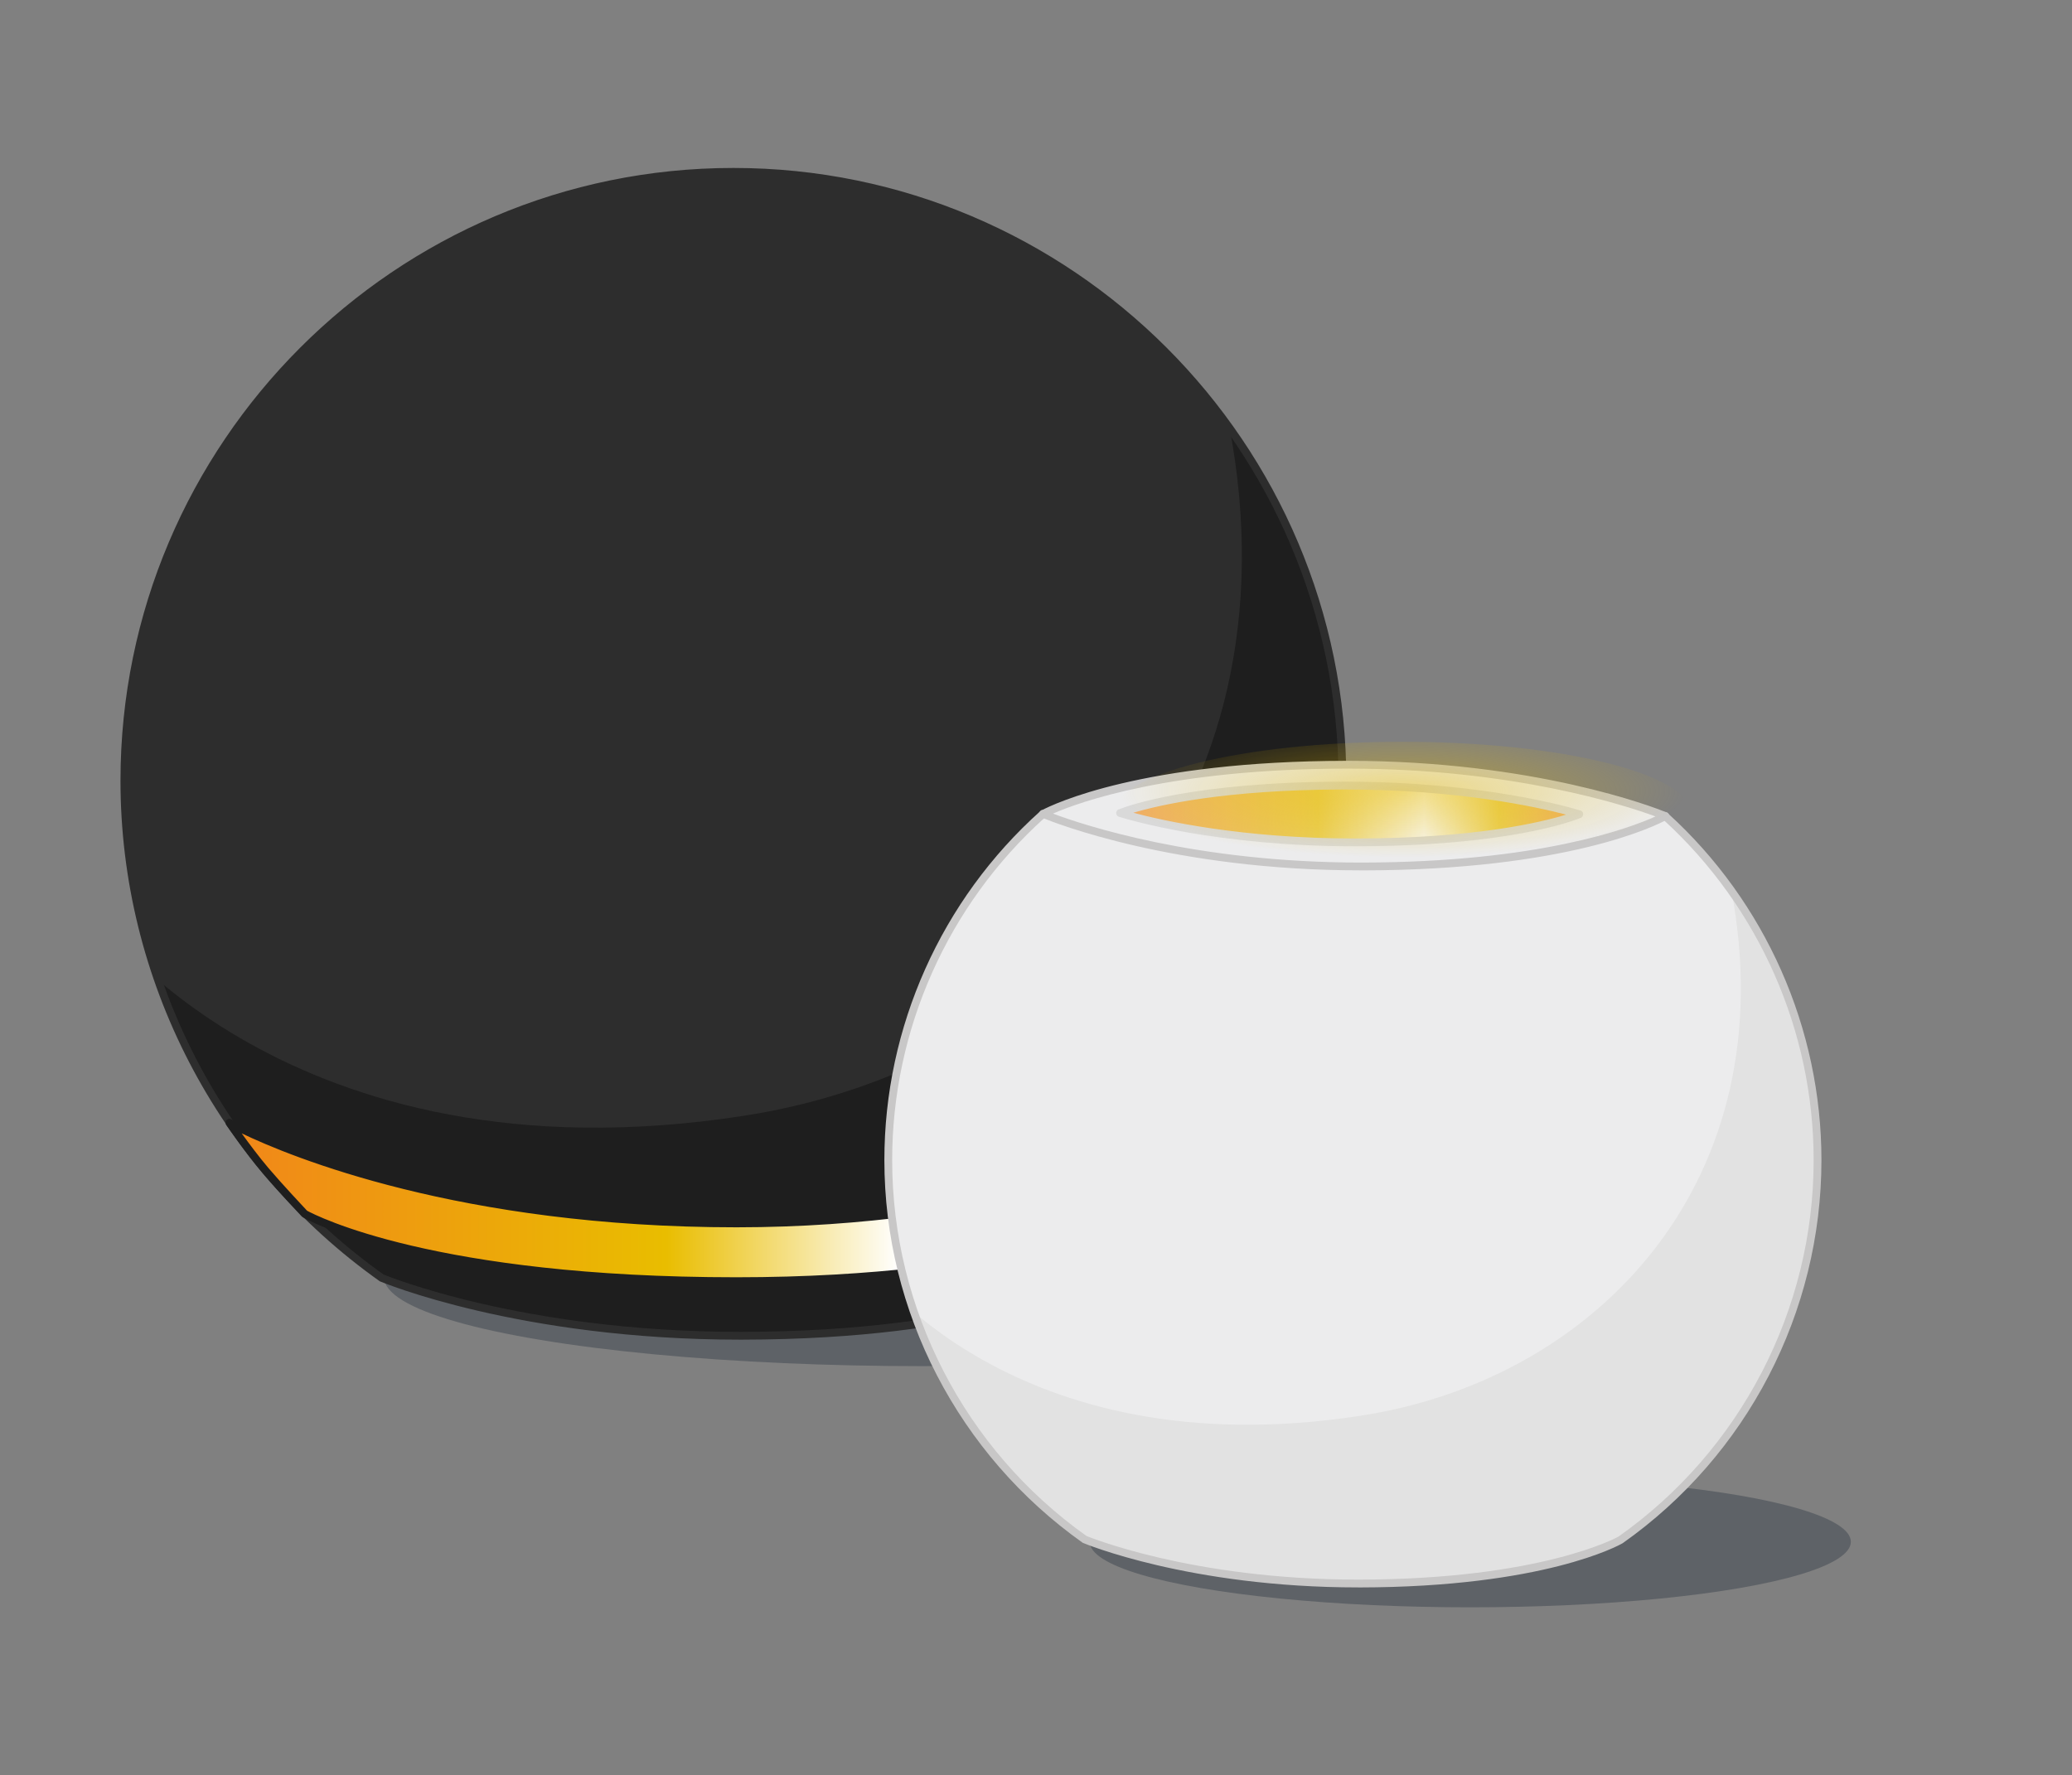 <?xml version="1.0" encoding="UTF-8"?>
<svg id="Ebene_1" data-name="Ebene 1" xmlns="http://www.w3.org/2000/svg" version="1.1" xmlns:xlink="http://www.w3.org/1999/xlink" viewBox="0 0 150 128.54">
  <rect x="0" y="0" width="150" height="128.54" fill="#808080" stroke="none"/>
  <defs>
    <style>
      .cls-1 {
        fill: #1e1e1e;
      }

      .cls-1, .cls-2, .cls-3, .cls-4, .cls-5, .cls-6, .cls-7, .cls-8, .cls-9, .cls-10, .cls-11 {
        stroke-width: 0px;
      }

      .cls-2 {
        fill: url(#Unbenannter_Verlauf_29);
      }

      .cls-3 {
        fill: #c8c7c7;
      }

      .cls-4 {
        fill: #3a414c;
        opacity: .48;
      }

      .cls-4, .cls-12, .cls-8 {
        isolation: isolate;
      }

      .cls-13 {
        clip-path: url(#clippath-2);
      }

      .cls-5 {
        fill: #ececed;
      }

      .cls-6, .cls-14 {
        fill: none;
      }

      .cls-7 {
        fill: #cecece;
      }

      .cls-15 {
        clip-path: url(#clippath-1);
      }

      .cls-12 {
        opacity: .63;
      }

      .cls-8 {
        fill: url(#Unbenannter_Verlauf_38);
        opacity: .46;
      }

      .cls-9 {
        fill: #e2e2e2;
      }

      .cls-16 {
        clip-path: url(#clippath);
      }

      .cls-17 {
        clip-path: url(#clippath-3);
      }

      .cls-10 {
        fill: #2d2d2d;
      }

      .cls-14 {
        stroke: #1d1d1b;
        stroke-linecap: round;
        stroke-linejoin: round;
        stroke-width: .5px;
      }

      .cls-11 {
        fill: url(#Unbenannter_Verlauf_29-2);
      }
    </style>
    <clipPath id="clippath">
      <circle class="cls-6" cx="-751.469" cy="575.609" r="100.3"/>
    </clipPath>
    <clipPath id="clippath-1">
      <rect class="cls-6" x="-902.369" y="381.609" width="394.9" height="410.2"/>
    </clipPath>
    <clipPath id="clippath-2">
      <path class="cls-6" d="M97.183,56.533c0,14.9-7.391,28.074-18.707,36.055,0,0-7.161,4.104-24.774,4.129-16.209.023-26.097-4.204-26.097-4.204-11.256-7.988-18.6-21.126-18.6-35.979,0-24.35,19.739-44.089,44.089-44.089s44.089,19.739,44.089,44.089Z"/>
    </clipPath>
    <linearGradient id="Unbenannter_Verlauf_29" data-name="Unbenannter Verlauf 29" x1="16.783" y1="1338.357" x2="89.755" y2="1338.357" gradientTransform="translate(0 -1251.117)" gradientUnits="userSpaceOnUse">
      <stop offset=".004" stop-color="#f18719"/>
      <stop offset=".431" stop-color="#e9bd00"/>
      <stop offset=".662" stop-color="#fff"/>
      <stop offset=".825" stop-color="#e9bd00"/>
      <stop offset="1" stop-color="#f18719"/>
    </linearGradient>
    <clipPath id="clippath-3">
      <path class="cls-6" d="M131.579,83.998c0,11.368-5.639,21.418-14.272,27.507,0,0-5.464,3.131-18.901,3.15-12.366.017-19.91-3.208-19.91-3.208-8.587-6.095-14.191-16.118-14.191-27.449,0-9.957,4.326-18.903,11.202-25.062,0,0,14.186.008,22.806.008,8.708,0,22.246.156,22.246.156,6.77,6.153,11.02,15.029,11.02,24.899Z"/>
    </clipPath>
    <linearGradient id="Unbenannter_Verlauf_29-2" data-name="Unbenannter Verlauf 29" x1="81.087" y1="1310.053" x2="114.333" y2="1310.053" xlink:href="#Unbenannter_Verlauf_29"/>
    <radialGradient id="Unbenannter_Verlauf_38" data-name="Unbenannter Verlauf 38" cx="101.519" cy="5554.653" fx="101.519" fy="5554.653" r="20.609" gradientTransform="translate(0 -1248.074) scale(1 .235)" gradientUnits="userSpaceOnUse">
      <stop offset="0" stop-color="#e9bd00"/>
      <stop offset=".996" stop-color="#e9bd00" stop-opacity="0"/>
    </radialGradient>
  </defs>
  <g id="Ebene_1-2" data-name="Ebene 1-2">
    <g class="cls-16">
      <g class="cls-15">
        <line class="cls-14" x1="1446.331" y1="99.909" x2="-764.969" y2="431.809"/>
      </g>
    </g>
  </g>
  <ellipse class="cls-4" cx="106.44" cy="111.634" rx="27.55" ry="4.744"/>
  <ellipse class="cls-4" cx="66.756" cy="92.481" rx="38.951" ry="6.435"/>
  <g>
    <g>
      <path class="cls-10" d="M97.183,56.533c0,14.9-7.391,28.074-18.707,36.055,0,0-7.161,4.104-24.774,4.129-16.209.023-26.097-4.204-26.097-4.204-11.256-7.988-18.6-21.126-18.6-35.979,0-24.35,19.739-44.089,44.089-44.089s44.089,19.739,44.089,44.089Z"/>
      <g class="cls-13">
        <path class="cls-1" d="M6.938,66.29s13.672,19.666,46.954,14.493c22.629-3.517,40.239-22.518,35.121-49.822l22.004,19.226-34.156,62.464S7.785,94.598,8.04,94.513c.254-.085-1.102-28.223-1.102-28.223Z"/>
      </g>
      <path class="cls-10" d="M53.573,96.999c-16.007,0-25.981-4.184-26.079-4.227-11.775-8.349-18.772-21.885-18.772-36.239,0-24.466,19.905-44.372,44.372-44.372,24.466,0,44.372,19.905,44.372,44.372,0,14.407-7.038,27.972-18.827,36.286-.317.184-7.45,4.156-24.936,4.18h-.129ZM53.094,12.727c-24.155,0-43.807,19.651-43.807,43.806,0,14.171,6.909,27.535,18.482,35.749.046.013,9.924,4.152,25.805,4.152h.128c17.311-.024,24.563-4.051,24.634-4.091,11.616-8.195,18.565-21.587,18.565-35.81,0-24.155-19.651-43.806-43.806-43.806Z"/>
    </g>
    <g>
      <path class="cls-2" d="M89.755,81.504s-14.093,7.289-36.261,7.289c-24.015 0-36.712-7.289-36.712-7.289,0,0,1.38,2.017,2.616,3.469,1.074,1.261,2.831,3.126,2.831,3.126,0,0,8.312,4.877,31.253,4.877,21.176-0,30.781-4.877,30.781-4.877,0,0,1.617-1.606,2.787-3.022,1.696-2.054,2.704-3.574,2.704-3.574Z"/>
      <path class="cls-1" d="M53.308,93.046c-22.755.001-31.054-4.715-31.396-4.915-.023-.014-.044-.03-.063-.05-.018-.019-1.775-1.885-2.841-3.137-1.232-1.446-2.62-3.473-2.634-3.493-.074-.109-.063-.254.026-.351.09-.097.233-.119.348-.054.126.072,12.921,7.252,36.571,7.252,21.837-.001,35.991-7.185,36.132-7.258.113-.059.254-.034.34.062s.097.238.025.345c-.01.015-1.036,1.556-2.722,3.597-1.165,1.411-2.789,3.027-2.805,3.043-.021.021-.045.038-.071.052-.097.049-9.909,4.907-30.91,4.907ZM22.231,87.662c.599.328,9.223,4.819,31.073,4.819h.004c20.182,0,29.927-4.496,30.615-4.827.235-.235,1.679-1.69,2.735-2.969.905-1.096,1.617-2.045,2.08-2.684-3.567,1.604-16.694,6.862-35.419,6.863-20.014,0-32.326-5.123-35.821-6.802.513.713,1.253,1.708,1.941,2.516.981,1.153,2.557,2.834,2.792,3.085Z"/>
    </g>
  </g>
  <g>
    <g>
      <path class="cls-5" d="M131.579,83.998c0,11.368-5.639,21.418-14.272,27.507,0,0-5.464,3.131-18.901,3.15-12.366.017-19.91-3.208-19.91-3.208-8.587-6.095-14.191-16.118-14.191-27.449,0-9.957,4.326-18.903,11.202-25.062,0,0,14.186.008,22.806.008,8.708,0,22.246.156,22.246.156,6.77,6.153,11.02,15.029,11.02,24.899Z"/>
      <g class="cls-17">
        <path class="cls-9" d="M62.729,91.442s10.431,15.003,35.822,11.057c17.265-2.683,30.699-17.179,26.795-38.011l16.787,14.668-26.059,47.655s-52.699-13.773-52.505-13.838c.194-.065-.841-21.532-.841-21.532Z"/>
      </g>
      <path class="cls-3" d="M98.309,114.938c-12.226,0-19.848-3.198-19.924-3.23-9.013-6.388-14.362-16.736-14.362-27.709,0-9.63,4.117-18.842,11.295-25.272l.081-.072h.108s14.186.008,22.806.008c8.61,0,22.114.154,22.249.156l.107.001.079.072c7.062,6.419,11.113,15.571,11.113,25.108,0,11.013-5.381,21.382-14.392,27.738-.248.144-5.705,3.183-19.063,3.202h-.097ZM75.615,59.219c-7.01,6.32-11.027,15.345-11.027,24.779,0,10.79,5.26,20.965,14.071,27.218.023.003,7.549,3.156,19.65,3.156h.096c13.21-.018,18.707-3.081,18.761-3.112,8.84-6.236,14.131-16.432,14.131-27.262,0-9.343-3.952-18.309-10.849-24.617-1.299-.015-13.937-.155-22.135-.155-8.179,0-21.371-.007-22.698-.008Z"/>
    </g>
    <g>
      <path class="cls-5" d="M75.512,58.936s6.361-3.546,21.953-3.567c14.349-.02,23.102,3.722,23.102,3.722l-.005-.009s-6.34,3.633-21.931,3.655c-14.349.02-23.124-3.809-23.124-3.809l.005.009Z"/>
      <path class="cls-3" d="M98.518,63.019c-13.526,0-22.209-3.453-23.056-3.805-.013-.002-.025-.006-.037-.009-.075-.024-.136-.078-.169-.148l-.004-.009c-.05-.107-.029-.233.053-.317.039-.04.088-.067.14-.078.771-.406,7.218-3.544,22.019-3.565h.113c13.534,0,22.201,3.379,23.035,3.718.011.002.022.004.032.008.075.023.136.075.171.144.053.106.036.238-.045.325-.035.038-.078.065-.125.079-.706.385-7.124,3.639-22.014,3.66h-.113ZM76.229,58.909c2.214.834,10.339,3.545,22.288,3.545h.113c12.76-.018,19.342-2.492,21.219-3.338-2.209-.814-10.319-3.464-22.272-3.464h-.112c-12.75.018-19.348,2.43-21.236,3.257Z"/>
    </g>
    <g class="cls-12">
      <path class="cls-11" d="M81.09,58.871s4.694-1.979,16.197-1.991c10.587-.011,17.045,2.077,17.045,2.077l-.003-.005s-4.677,2.028-16.181,2.04c-10.587.011-17.061-2.126-17.061-2.126,0,0,.003.005.003.005Z"/>
      <path class="cls-7" d="M98.064,61.275c-9.977,0-16.385-1.927-17.015-2.124-.077-.011-.148-.054-.194-.123l-.003-.005c-.067-.1-.063-.232.01-.328.044-.057.106-.094.173-.107.582-.231,5.346-1.98,16.252-1.991h.083c9.978,0,16.373,1.883,17,2.075.07.01.136.047.182.107.076.098.082.236.01.338-.042.06-.104.1-.172.116-.56.23-5.307,2.03-16.243,2.042,0,0-.085,0-.085-0ZM82.044,58.848c2.09.559,7.839,1.862,16.02,1.862h.084c8.633-.009,13.431-1.171,15.233-1.727-2.086-.546-7.828-1.819-16.01-1.819h-.082c-8.627.009-13.434,1.142-15.245,1.685Z"/>
    </g>
    <ellipse class="cls-8" cx="101.519" cy="58.936" rx="20.935" ry="5.228"/>
  </g>
</svg>